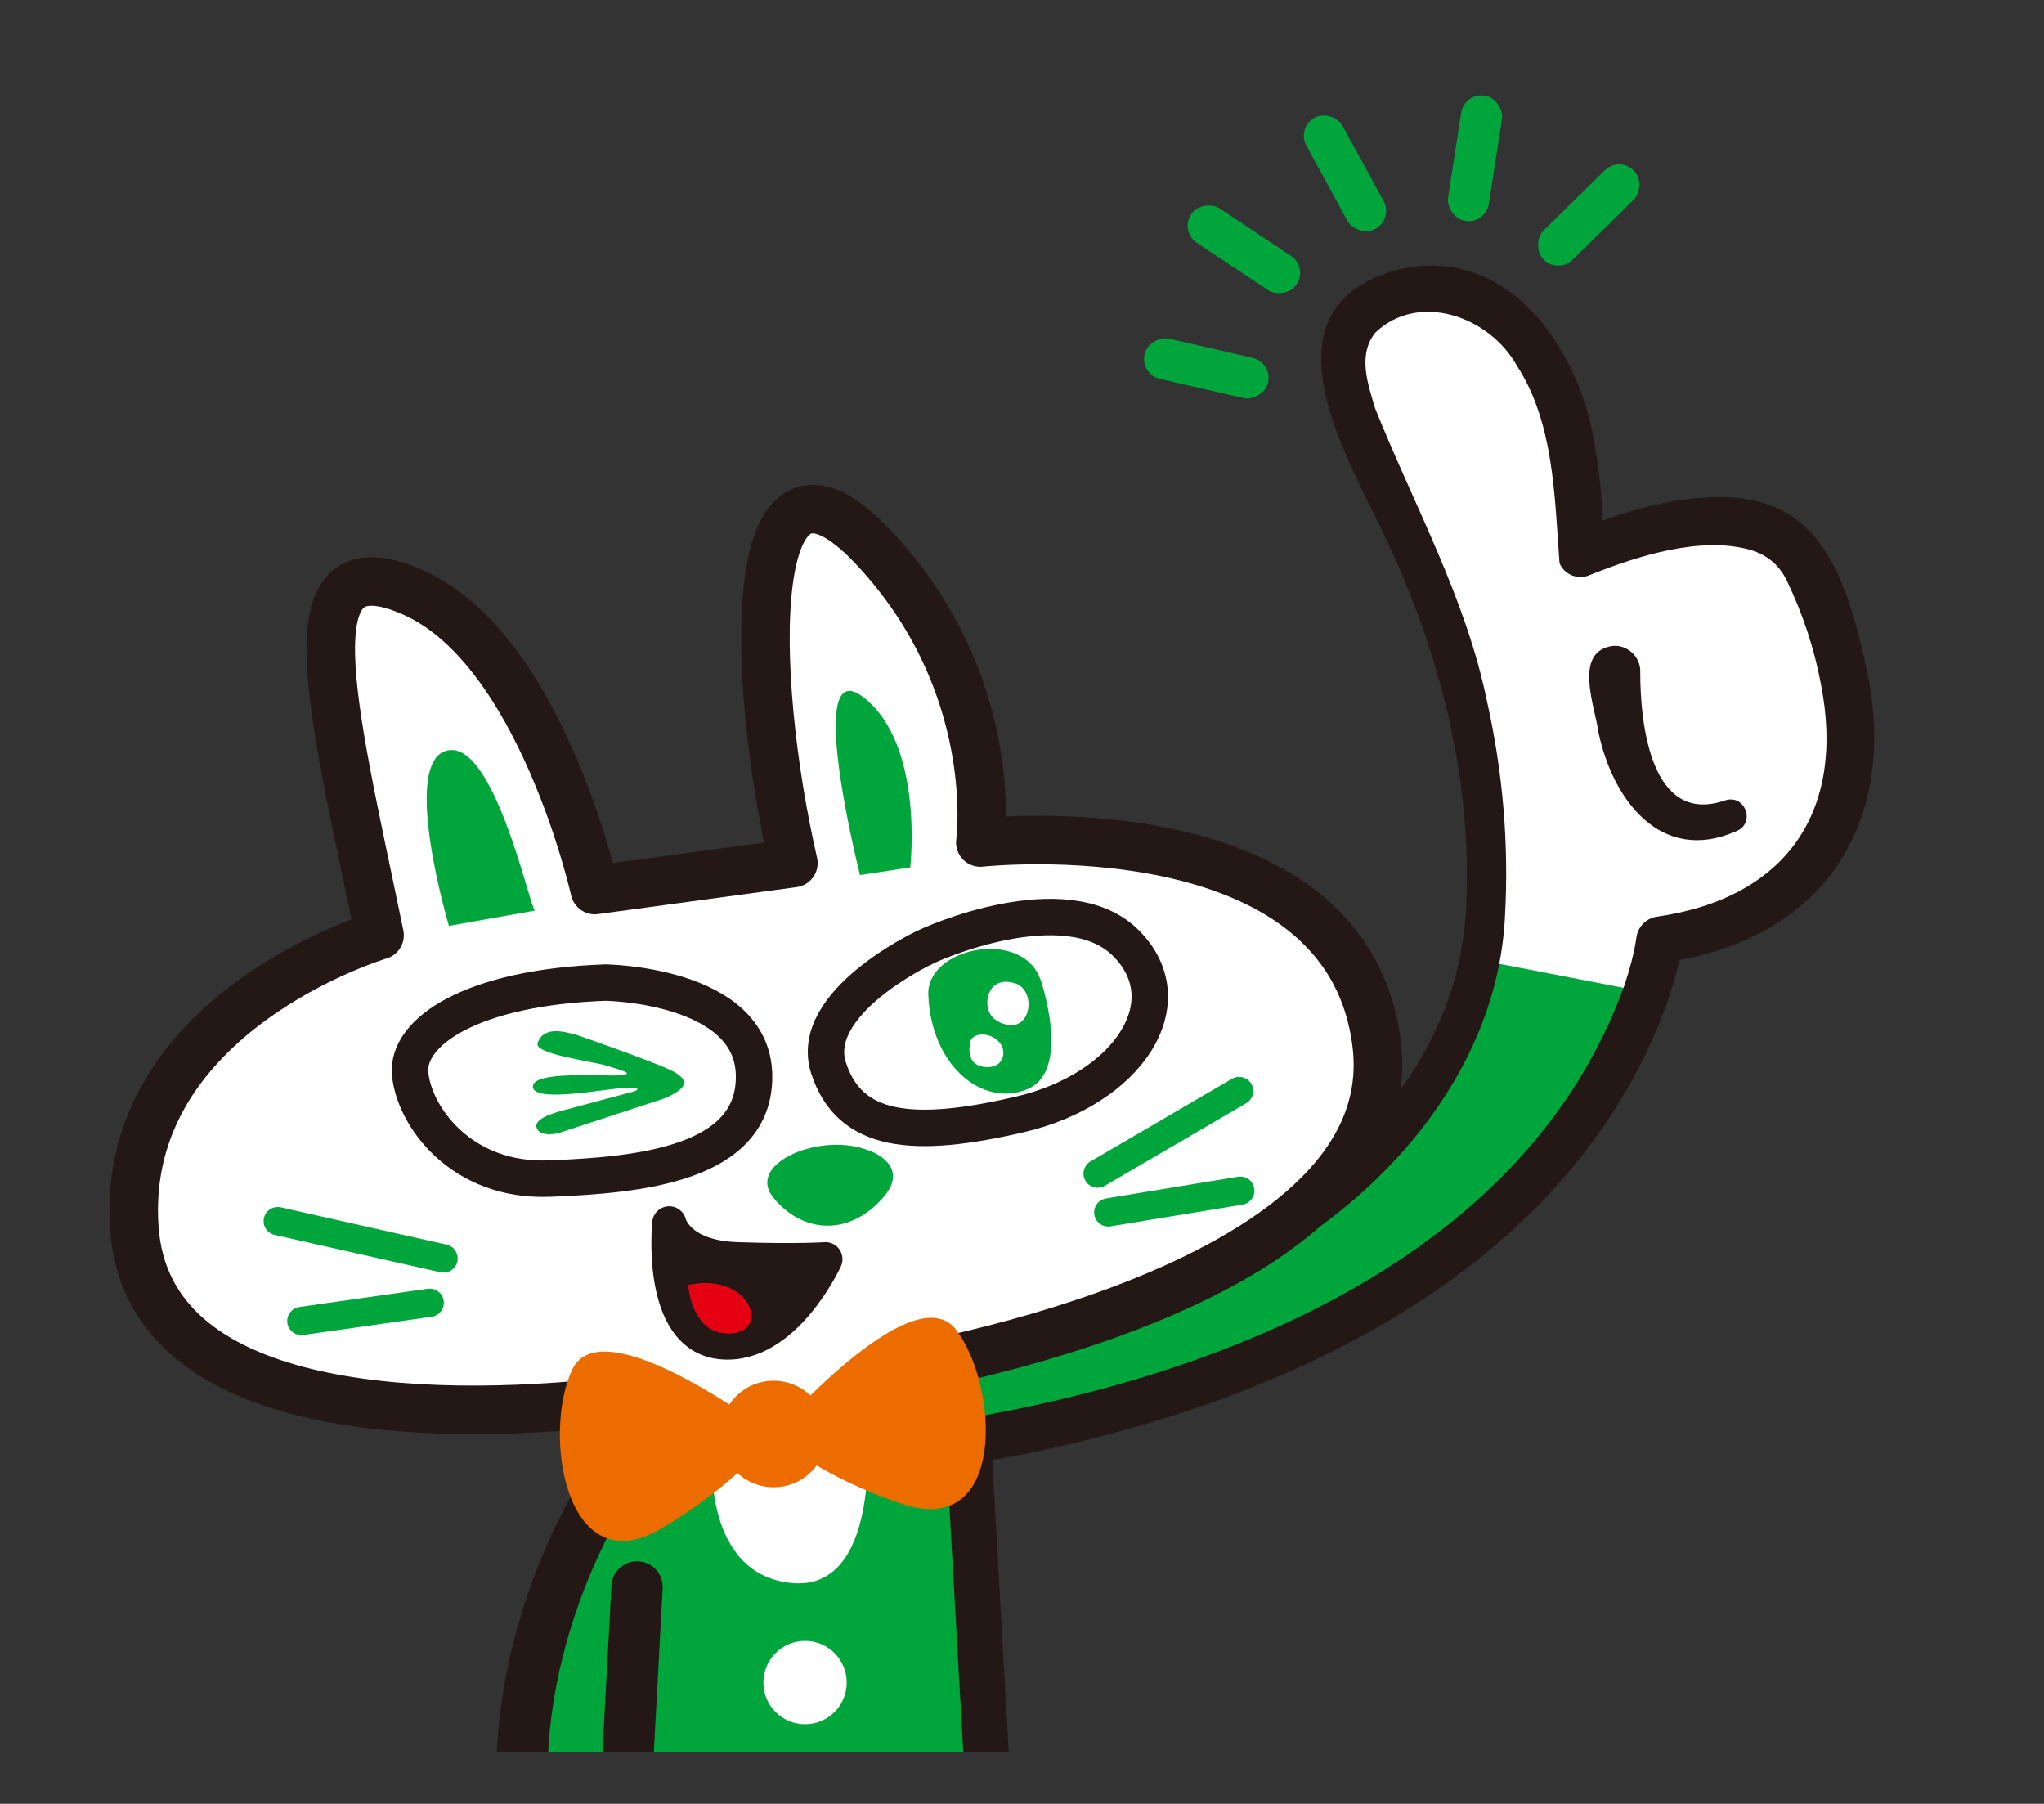<?xml version="1.0" encoding="UTF-8"?>
<svg id="_レイヤー_2" data-name="レイヤー 2" xmlns="http://www.w3.org/2000/svg" xmlns:xlink="http://www.w3.org/1999/xlink" viewBox="0 0 140.28 123.77">
  <rect x="0" y="0" width="140.28" height="123.77" fill="#333333" stroke="none"/>
  <defs>
    <style>
      .cls-1 {
        stroke-width: 2.5px;
      }

      .cls-1, .cls-2 {
        fill: #fff;
      }

      .cls-1, .cls-3, .cls-4, .cls-5, .cls-6 {
        stroke-linecap: round;
        stroke-linejoin: round;
      }

      .cls-1, .cls-3, .cls-5, .cls-6 {
        stroke: #231815;
      }

      .cls-7 {
        fill: #00a63c;
      }

      .cls-8, .cls-3 {
        fill: #231815;
      }

      .cls-9 {
        fill: #ec6c00;
      }

      .cls-3 {
        stroke-width: 2.34px;
      }

      .cls-10, .cls-4, .cls-5, .cls-6 {
        fill: none;
      }

      .cls-4 {
        stroke: #00a63c;
        stroke-width: 1.94px;
      }

      .cls-5 {
        stroke-width: 3.33px;
      }

      .cls-6 {
        stroke-width: 3.52px;
      }

      .cls-11 {
        fill: #e50012;
      }

      .cls-12 {
        clip-path: url(#clippath);
      }
    </style>
    <clipPath id="clippath">
      <rect class="cls-10" x="0" width="140.28" height="120.24"/>
    </clipPath>
  </defs>
  <g id="txt">
    <g class="cls-12">
      <g>
        <path class="cls-2" d="M73.05,90.62s28.67-6.46,28.98-29.54c.28-21.57-11.7-31.11-9.59-37.99,1.5-4.9,16.19-7.31,16.05,14.93,0,0,12.36-5.74,15.63,1.02,3.71,7.69,6.65,22.79-10.21,25.42,0,0-2.79,26.84-47.42,34.42"/>
        <path class="cls-7" d="M44.29,97.1c-9.01,11.93-8.24,26.01-8.24,26.01l31.94-.12-1.51-24.11c41.71-7.32,46.44-30.81,46.44-30.81l-11.42-2.21s-2.68,21.8-38.01,27.58l-18.78,3.82-.94-.58"/>
        <path class="cls-6" d="M43.97,98.45s-8.16,9.93-8.16,23.57"/>
        <path class="cls-2" d="M48.88,99.97s-.61,8.06,5.45,8.65c6.06.59,5.18-10.06,5.18-10.06l-10.63,1.41Z"/>
        <path class="cls-8" d="M72.71,89.11c12.82-3.16,26.97-12.11,27.89-26.5.54-9.33-1.93-18.55-6.1-26.92-2.76-5.6-7.7-14.74,1.48-17.2,7.62-1.76,12.51,5.61,13.48,12.13.45,2.48.59,4.97.57,7.42l-2.21-1.42c2.07-.94,4.1-1.64,6.32-2.09,9.83-1.96,12.2,3.05,14.05,11.77,2.08,10.55-3.38,18.32-14.06,19.74,0,0,1.33-1.4,1.33-1.4-.22,1.55-.58,2.79-1.02,4.11-7.07,19.6-28.61,28.5-47.71,31.67,0,0,1.29-1.62,1.29-1.62l1.31,23.23c.1,1.98-2.94,2.27-3.11.18,0,0-1.31-23.23-1.31-23.23-.04-.79.51-1.48,1.27-1.62,18.02-3.05,38.53-11.18,45.26-29.63.39-1.13.73-2.4.87-3.42.1-.72.66-1.27,1.33-1.4,8.93-1.26,13.07-7.21,11.32-16.02-.45-2.41-1.25-4.8-2.32-7.03-.5-1.05-1.3-1.75-2.47-2.12-3.41-.98-7.74.39-11.05,1.71-.8.37-1.75,0-2.09-.81-.34-4.57-.38-9.63-2.92-13.54-1.91-3.42-6.75-5.09-9.71-2.29-1.22,1.51-.56,3.44-.02,5.22,2.63,6.58,6.25,13.04,7.69,20.17,1.07,4.8,1.49,9.67,1.22,14.63-.48,10.21-7.76,18.83-16.33,23.66-4.27,2.47-8.73,4.4-13.59,5.68-.83.22-1.68-.28-1.9-1.11-.23-.87.33-1.76,1.22-1.93h0Z"/>
        <path class="cls-8" d="M112.57,46.14c0,3.5.72,10.51,5.79,8.79,1.4-.5,2.17,1.56.79,2.11-5.23,2.29-8.5-2.26-9.45-6.8-.23-1.75-1.77-5.56,1-5.92,1.03-.08,1.92.79,1.87,1.82h0Z"/>
        <g>
          <path class="cls-2" d="M42.17,96.16c-13.46,1.5-32.05.8-32.94-11.9-1.04-14.79,17.02-20.22,17.02-20.22-3.29-15.93-6.56-27.29,2.2-23.37,8.76,3.92,12.46,20.37,12.46,20.37l13.63-1.76c-3-13.02-3.43-31.24,5.42-21.84,8.86,9.4,7.4,20.44,7.4,20.44,0,0,25.11-2.84,27.13,13.77,2.1,17.29-34.7,22.69-34.7,22.69l-8.4,4.19-9.22-2.38Z"/>
          <path class="cls-7" d="M62.47,59.52s.98-8.4-3.19-11.66c-4.17-3.26-.26,12.18-.26,12.18l3.45-.52Z"/>
          <path class="cls-7" d="M36.71,62.47c-.36-.21-2.8-11.75-6.03-10.97-3.22.78.13,12.03.13,12.03l5.9-1.05Z"/>
          <path class="cls-1" d="M63.38,65.06c.34-.25,9.78-4.44,13.88-.36,4.1,4.08.13,10.04-7.24,11.76-7.37,1.72-11.72,1.28-13.16-3.19-1.43-4.47,6.52-8.22,6.52-8.22Z"/>
          <path class="cls-1" d="M41.56,67.42s10.05.13,10.19,6.32c.13,6.18-7.98,6.89-14.04,7.13-6.06.24-9.27-4.26-9.56-7.16-.29-2.9,4.2-5.97,13.41-6.29Z"/>
          <path class="cls-7" d="M71.41,67.2s2.17,6.28-.91,7.54c-3.08,1.27-6.61-1.63-6.79-6.49-.12-3.25,6.45-4.57,7.69-1.05Z"/>
          <path class="cls-7" d="M59.64,78.94s2.97.99.93,3.28c-2.5,2.79-5.7,2.24-7.53-.09-1.83-2.34,3.36-4.5,6.6-3.18Z"/>
          <path class="cls-3" d="M56.65,86.4s-2.81,6.14-7.16,5.7-3.56-8.16-3.56-8.16c0,0,.52,2.32,4.64,2.46,4.11.14,6.08,0,6.08,0Z"/>
          <path class="cls-2" d="M67.84,68.25s-.55,1.61,1.21,2.05c1.76.44,2.08-2.39.59-2.84-1.49-.45-1.8.8-1.8.8Z"/>
          <path class="cls-2" d="M66.62,71.38s-.5,1.61.87,1.82c1.37.21,1.67-1.04,1.09-1.69-.58-.66-1.67-.69-1.96-.13Z"/>
          <path class="cls-11" d="M47.23,88.17s.21,3.49,2.94,3.33c2.73-.16,1.28-4.24-2.94-3.33Z"/>
          <path class="cls-5" d="M59.78,94.35s36.8-5.4,34.7-22.69c-2.02-16.61-27.2-13.85-27.2-13.85,0,0,1.51-10.87-7.35-20.27-8.86-9.4-8.47,8.66-5.48,21.68l-13.63,1.85s-3.67-16.49-12.43-20.4c-8.76-3.92-5.62,7.58-2.34,23.5,0,0-17.87,5.31-16.83,20.1.89,12.7,19.48,13.41,32.94,11.9"/>
          <line class="cls-4" x1="30.44" y1="86.35" x2="19.06" y2="83.79"/>
          <line class="cls-4" x1="29.49" y1="89.39" x2="20.68" y2="90.64"/>
          <line class="cls-4" x1="75.33" y1="80.53" x2="85.04" y2="74.86"/>
          <line class="cls-4" x1="76.06" y1="83.19" x2="85.12" y2="81.7"/>
        </g>
        <line class="cls-6" x1="43.72" y1="108.89" x2="43.04" y2="121.51"/>
        <g>
          <path class="cls-9" d="M53.01,98.49s9.67-11.16,12.62-7.23c2.95,3.93,3.41,14.28-3.66,11.95-5.65-1.86-8.96-4.72-8.96-4.72Z"/>
          <path class="cls-9" d="M53.1,98.48s-11.75-8.95-13.83-4.5c-2.08,4.45-.42,14.68,6.03,10.95,5.15-2.98,7.8-6.45,7.8-6.45Z"/>
          <path class="cls-9" d="M56.73,98.02c-.21-2.01-2-3.46-4.01-3.26-2.01.21-3.46,2-3.26,4.01.21,2.01,2,3.46,4.01,3.26,2.01-.21,3.46-2,3.26-4.01Z"/>
        </g>
        <g>
          <rect class="cls-7" x="81.37" y="20.93" width="2.83" height="8.69" rx="1.4" ry="1.4" transform="translate(39.67 100.33) rotate(-77.1)"/>
          <rect class="cls-7" x="83.95" y="12.76" width="2.83" height="8.69" rx="1.4" ry="1.4" transform="translate(23.87 78.73) rotate(-56.39)"/>
          <rect class="cls-7" x="90.89" y="7.55" width="2.83" height="8.69" rx="1.4" ry="1.4" transform="translate(5.6 45.71) rotate(-28.65)"/>
          <rect class="cls-7" x="99.82" y="6.52" width="2.83" height="8.69" rx="1.4" ry="1.4" transform="translate(2.84 -15.33) rotate(8.78)"/>
          <rect class="cls-7" x="107.62" y="10.41" width="2.83" height="8.69" rx="1.4" ry="1.4" transform="translate(43.15 -73.37) rotate(45.51)"/>
        </g>
        <path class="cls-7" d="M39.57,71.01s5.81,2.01,6.75,2.57c.94.57.91,1.07-.7,1.78l-7.29,2.39s-1.16.3-1.47-.29c-.25-.48.4-.88,1.56-1.21.98-.27,5.06-1.35,5.06-1.35,0,0,.81-.28-.4-.27-1.2.01-6.43,1.1-6.51-.05-.07-1.15,4.98-.7,6.01-.8s.11-.33-.97-.66c-1.08-.33-5.01-.78-4.71-1.57.46-1.24,2.01-.7,2.67-.54Z"/>
        <path class="cls-2" d="M52.39,115.45c0-1.58,1.28-2.86,2.86-2.86s2.86,1.28,2.86,2.86-1.28,2.86-2.86,2.86c-1.58,0-2.86-1.28-2.86-2.86Z"/>
      </g>
    </g>
  </g>
</svg>